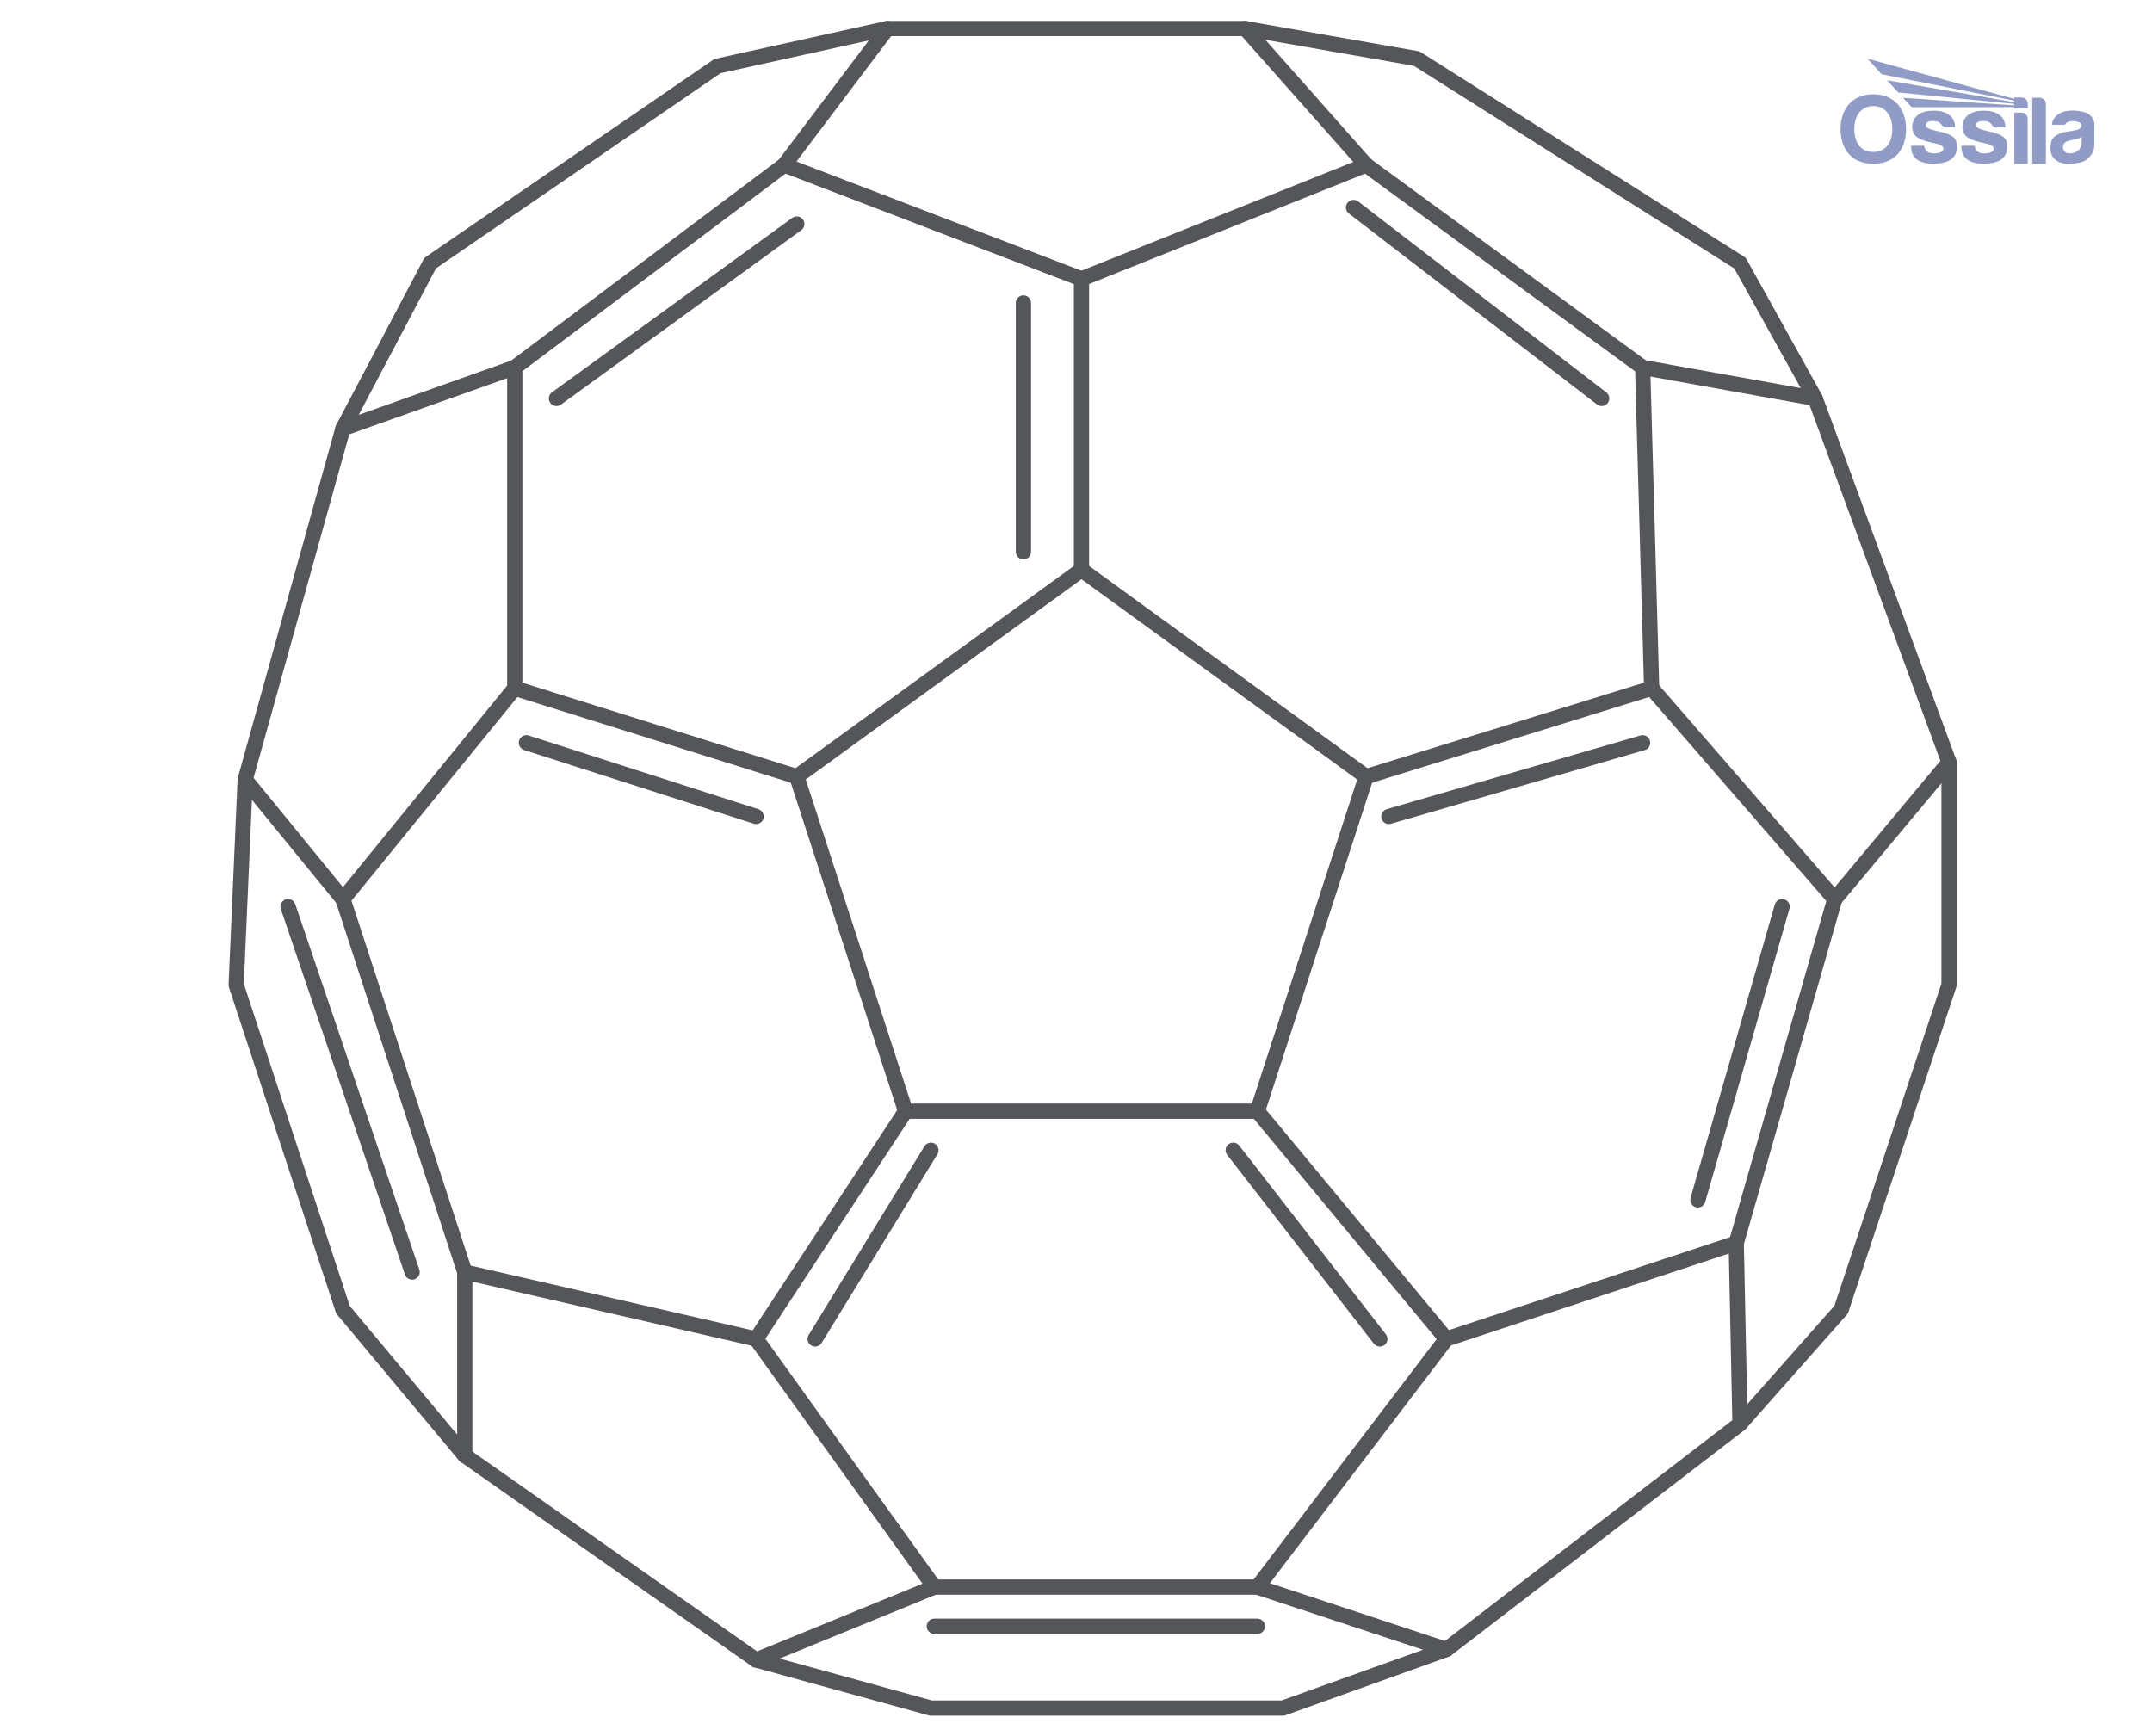<svg viewBox="0 0 848 684" xmlns:xlink="http://www.w3.org/1999/xlink" height="684" width="848" xmlns="http://www.w3.org/2000/svg">
  <defs>
    <style>
      .cls-1, .cls-2 {
        fill: none;
      }

      .cls-2 {
        stroke: #54565a;
        stroke-linecap: round;
        stroke-linejoin: round;
        stroke-width: 6px;
      }

      .cls-3 {
        fill: #909cc6;
      }

      .cls-4 {
        clip-path: url(#clippath);
      }
    </style>
    <clipPath id="clippath">
      <path d="M741.43,29.24l52.26,10.41v.6l-50.05-8.61,4.36,4.8,45.69,4.5v.59c-14.65-1.01-29.14-1.99-43.79-3l3.35,3.68c13.52,0,26.92,0,40.44,0v.51h5.38v-1.79c0-1.39-1.11-2.53-2.47-2.53h-2.91v.56l-57.79-15.84,5.53,6.12Z" class="cls-1"></path>
    </clipPath>
  </defs>
  <g id="Layer_1">
    <g>
      <path d="M820.28,56.09c0,.67-.19,2.26-1.42,3.25-1.23.99-2.6,1.23-3.94,1.05-1.33-.17-2.02-1.36-1.98-2.43.04-1.06.5-1.99,2.13-2.44,1.63-.44,3.51-.67,5.22-1.46v2.02ZM820.79,44.06c-3.99-.91-7.2-.39-8.8.43s-3.27,2.3-3.42,4.67h5.11s.57-1.37,2.75-1.41c2.18-.04,3.52.47,3.75,1.44.23.97-.58,1.72-1.92,2.05-1.33.33-3.46.56-4.95.87-1.49.31-4.18,1.43-4.84,3.23-.66,1.8-.68,4.24.06,5.9.74,1.66,3.19,3.39,6.44,3.29,3.25-.1,5.86-.31,7.78-2.05s2.52-3.56,2.52-5.44.02-7.6.02-8.24-.5-3.83-4.49-4.74" class="cls-3"></path>
      <g class="cls-4">
        <rect height="19.6" width="63.17" y="23.12" x="735.9" class="cls-3"></rect>
      </g>
      <g>
        <path d="M803.72,38.5h-2.91v26.04h5.38v-23.57c0-1.36-1.11-2.47-2.47-2.47" class="cls-3"></path>
        <path d="M796.59,44.4h-2.84v20.14h5.26v-17.72c0-1.33-1.09-2.42-2.42-2.42" class="cls-3"></path>
        <path d="M788.71,53.49c-1.82-1.1-4.06-1.45-6.73-2.11-2.67-.66-3.31-1.34-3.32-1.98,0-.64.37-1.3,1.13-1.49.76-.19,1.99-.35,3.27-.06,1.28.29,1.94,1.53,2.26,1.84.31.31.88.54,1.27.54h3.68c-.13-2.19-.81-3.8-2.4-4.96-1.59-1.16-3.54-1.82-7.53-1.59-3.99.23-6.11,2.28-6.79,4.62-.68,2.34.04,4.74,1.92,5.96,1.88,1.22,4.99,1.84,6.89,2.24,1.9.41,3.37,1,3.27,2.26-.1,1.27-2.23,1.93-4.78,1.61-2.54-.32-2.8-2.93-2.8-2.93h-5.13c-.17,3.35,1.43,5.17,3.5,6.13,2.07.97,5.61,1.32,9.36.48,3.75-.83,5.19-3.5,5.2-5.86.02-2.36-.46-3.62-2.28-4.72" class="cls-3"></path>
        <path d="M768.9,53.49c-1.82-1.1-4.06-1.45-6.73-2.11-2.67-.66-3.31-1.34-3.32-1.98,0-.64.37-1.3,1.13-1.49.76-.19,1.99-.35,3.27-.06,1.28.29,1.94,1.53,2.26,1.84.31.31.88.54,1.27.54h3.68c-.13-2.19-.81-3.8-2.4-4.96-1.59-1.16-3.54-1.82-7.53-1.59-3.99.23-6.11,2.28-6.79,4.62-.68,2.34.04,4.74,1.92,5.96,1.88,1.22,4.99,1.84,6.89,2.24,1.9.41,3.37,1,3.27,2.26-.1,1.27-2.23,1.93-4.78,1.61-2.54-.32-2.8-2.93-2.8-2.93h-5.13c-.17,3.35,1.43,5.17,3.5,6.13s5.61,1.32,9.36.48c3.75-.83,5.19-3.5,5.2-5.86.02-2.36-.46-3.62-2.28-4.72" class="cls-3"></path>
        <path d="M738.17,59.89c-5.19,0-7.48-4.06-7.48-9.05s2.52-9.02,7.49-9.02,7.49,4.04,7.49,9.02-2.31,9.05-7.5,9.05M738.18,37.15c-8.56,0-12.91,6.12-12.91,13.67s3.94,13.71,12.89,13.71,12.93-6.16,12.93-13.71-4.35-13.67-12.91-13.67" class="cls-3"></path>
      </g>
    </g>
  </g>
  <g id="Layer_2">
    <g>
      <polygon points="426.16 224.58 313.99 306.07 356.84 437.93 495.48 437.93 538.33 306.07 426.16 224.58" class="cls-2"></polygon>
      <polyline points="426.16 224.58 426.16 109.91 538.33 65.03 647.28 144.8 650.84 271.25 538.33 306.07" class="cls-2"></polyline>
      <polyline points="495.48 437.93 569.95 527.69 684.17 489.91 722.99 354.36 650.84 271.25" class="cls-2"></polyline>
      <polyline points="356.84 437.93 297.95 527.69 368.17 625.47 495.48 625.47 569.95 527.69" class="cls-2"></polyline>
      <polyline points="313.99 306.07 202.84 271.25 202.84 144.8 309.06 65.03 426.16 109.91" class="cls-2"></polyline>
      <polyline points="202.84 271.25 135.14 354.36 183.14 501.32 297.95 527.69" class="cls-2"></polyline>
      <line y2="88.28" x2="313.99" y1="157.03" x1="219.28" class="cls-2"></line>
      <line y2="157.03" x2="631.14" y1="81.77" x1="533.36" class="cls-2"></line>
      <line y2="321.77" x2="297.95" y1="292.73" x1="207.43" class="cls-2"></line>
      <line y2="527.69" x2="321.21" y1="453.32" x1="366.84" class="cls-2"></line>
      <line y2="472.88" x2="669.06" y1="357.32" x1="702.25" class="cls-2"></line>
      <polyline points="183.14 501.32 183.14 573.62 297.95 654.21 368.17 625.47" class="cls-2"></polyline>
      <polyline points="495.48 625.47 569.95 650.06 685.65 561.17 684.17 489.91" class="cls-2"></polyline>
      <polyline points="297.95 654.21 366.84 673.17 505.51 673.17 569.95 650.06" class="cls-2"></polyline>
      <polyline points="309.06 65.03 349.65 11.25 490.69 11.25 538.33 65.03" class="cls-2"></polyline>
      <polyline points="135.14 354.36 96.62 307.25 135.14 168.88 202.84 144.8" class="cls-2"></polyline>
      <polyline points="349.65 11.25 282.69 26.06 169.51 103.69 135.14 168.88" class="cls-2"></polyline>
      <polyline points="96.62 307.25 93.06 388.14 135.14 516.14 183.14 573.62" class="cls-2"></polyline>
      <polyline points="722.99 354.36 768.02 300.43 715.28 157.03 647.28 144.8" class="cls-2"></polyline>
      <polyline points="490.69 11.25 558.25 23.1 685.65 103.69 715.28 157.03" class="cls-2"></polyline>
      <polyline points="768.02 300.43 768.02 388.14 725.51 516.14 685.65 561.17" class="cls-2"></polyline>
      <line y2="217.47" x2="403.28" y1="119.4" x1="403.28" class="cls-2"></line>
      <line y2="527.69" x2="543.73" y1="453.32" x1="485.95" class="cls-2"></line>
      <line y2="640.91" x2="495.48" y1="640.91" x1="368.17" class="cls-2"></line>
      <line y2="292.73" x2="647.28" y1="321.77" x1="547.28" class="cls-2"></line>
      <line y2="501.32" x2="162.4" y1="357.32" x1="113.51" class="cls-2"></line>
    </g>
  </g>
</svg>